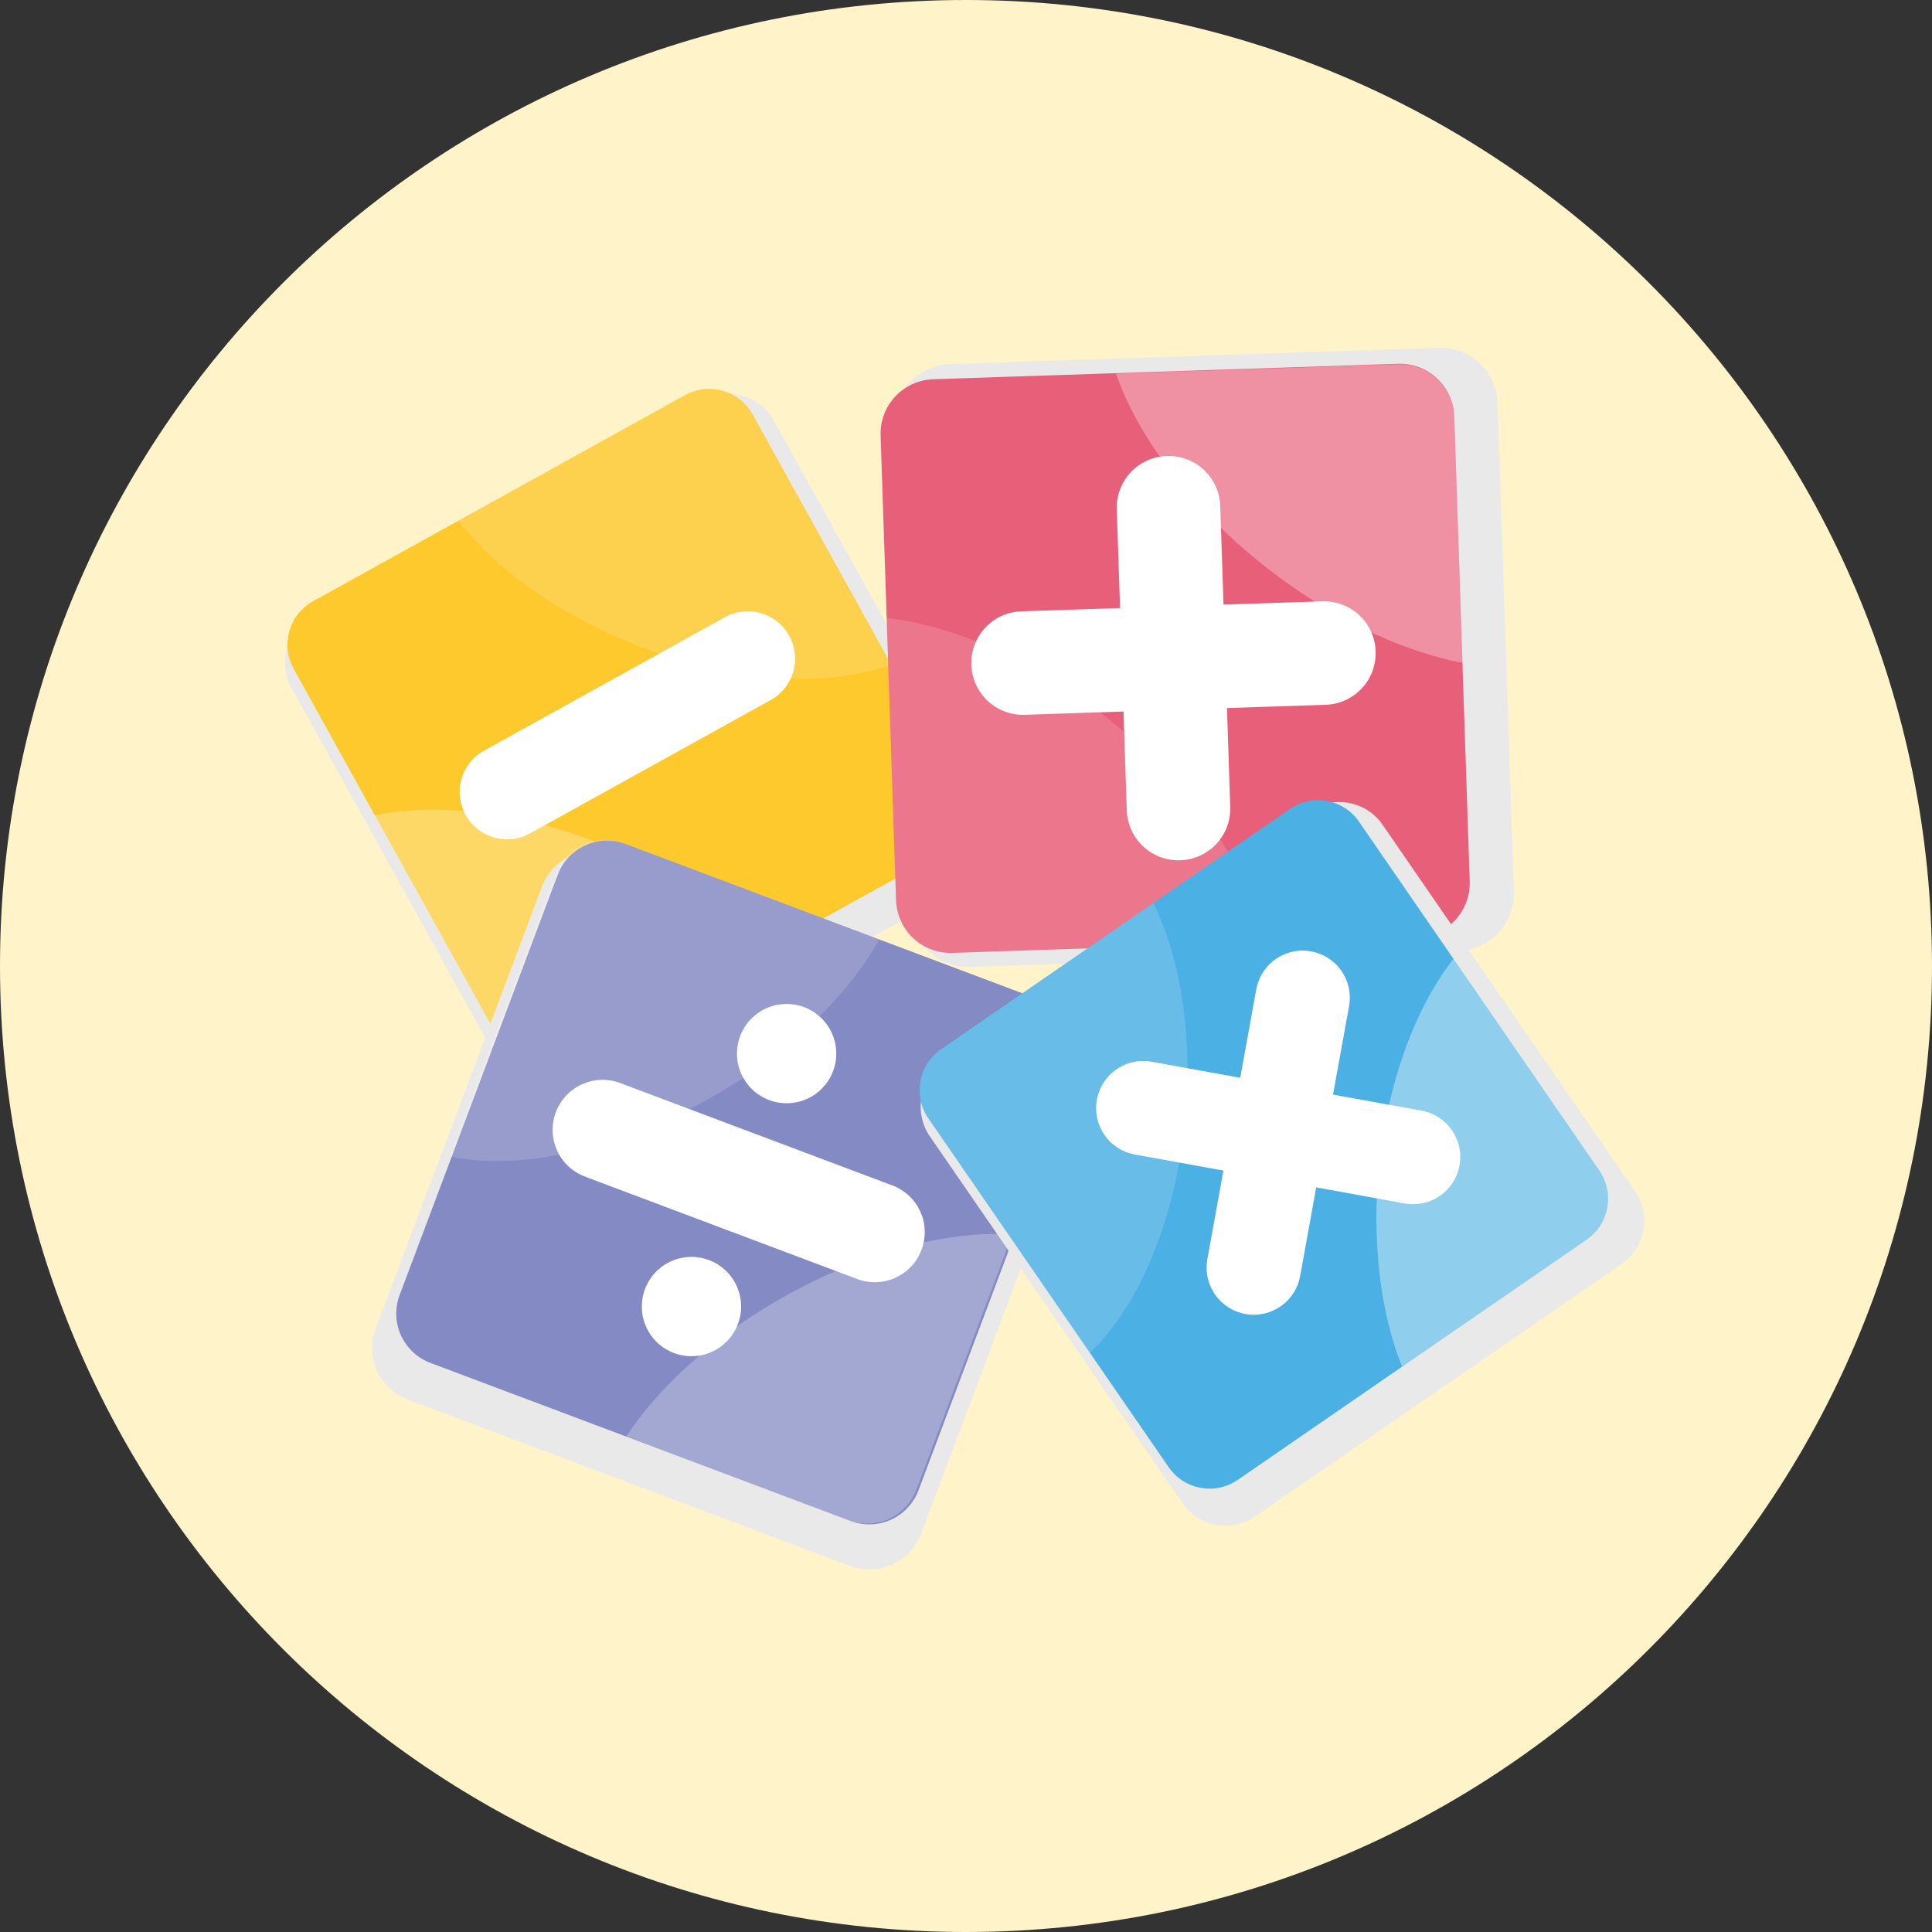 <svg xmlns="http://www.w3.org/2000/svg" xmlns:xlink="http://www.w3.org/1999/xlink" width="1080" zoomAndPan="magnify" viewBox="0 0 810 810" height="1080" preserveAspectRatio="xMidYMid meet" version="1.2"><rect x="0" y="0" width="810" height="810" fill="#333333" stroke="none"/><defs><clipPath id="7b1890904f"><path d="M 405 0 C 181.324 0 0 181.324 0 405 C 0 628.676 181.324 810 405 810 C 628.676 810 810 628.676 810 405 C 810 181.324 628.676 0 405 0 Z M 405 0 "/></clipPath></defs><g id="57e31478ea"><g clip-rule="nonzero" clip-path="url(#7b1890904f)"><rect x="0" width="810" y="0" height="810" style="fill:#fff3c9;fill-opacity:1;stroke:none;"/></g><path style=" stroke:none;fill-rule:nonzero;fill:#e9e9e9;fill-opacity:1;" d="M 294.633 167.891 L 130.844 258.625 C 120.188 264.527 116.359 277.863 122.266 288.52 L 212.996 452.309 C 218.902 462.969 232.234 466.793 242.895 460.891 L 406.68 370.156 C 417.34 364.25 421.168 350.918 415.262 340.262 L 324.527 176.473 C 318.625 165.812 305.293 161.984 294.633 167.891 Z M 294.633 167.891 "/><path style=" stroke:none;fill-rule:nonzero;fill:#fdc92d;fill-opacity:1;" d="M 287.156 165.707 L 131.324 252.035 C 121.184 257.652 117.543 270.336 123.16 280.477 L 209.484 436.309 C 215.102 446.449 227.785 450.09 237.926 444.473 L 393.758 358.148 C 403.898 352.531 407.539 339.844 401.922 329.707 L 315.598 173.871 C 309.98 163.73 297.293 160.09 287.156 165.707 Z M 287.156 165.707 "/><path style=" stroke:none;fill-rule:nonzero;fill:#ffffff;fill-opacity:1;" d="M 303.891 258.789 L 202.977 314.695 C 193.363 320.02 189.91 332.047 195.234 341.66 C 200.562 351.273 212.586 354.723 222.199 349.398 L 323.113 293.496 C 332.727 288.168 336.18 276.145 330.855 266.531 C 325.527 256.918 313.504 253.465 303.891 258.789 Z M 303.891 258.789 "/><path style=" stroke:none;fill-rule:nonzero;fill:#ffffff;fill-opacity:0.281;" d="M 156.996 341.836 C 157.383 341.742 157.773 341.656 158.164 341.566 C 160.309 341.152 162.508 340.793 164.762 340.5 C 167.02 340.207 169.324 339.977 171.68 339.805 C 174.039 339.637 176.438 339.531 178.883 339.484 C 181.324 339.441 183.809 339.457 186.328 339.539 C 188.844 339.617 191.395 339.758 193.977 339.961 C 196.562 340.168 199.168 340.434 201.801 340.758 C 204.434 341.086 207.082 341.477 209.75 341.926 C 212.422 342.375 215.102 342.883 217.793 343.449 C 220.48 344.02 223.176 344.648 225.875 345.336 C 228.578 346.02 231.273 346.762 233.973 347.559 C 236.664 348.359 239.352 349.211 242.027 350.117 C 244.703 351.027 247.363 351.984 250.008 352.996 C 252.652 354.008 255.273 355.07 257.875 356.18 C 260.473 357.293 263.043 358.449 265.582 359.652 C 268.121 360.859 270.625 362.105 273.09 363.398 C 275.559 364.688 277.984 366.02 280.371 367.395 C 282.754 368.766 285.086 370.176 287.375 371.621 C 289.66 373.07 291.895 374.547 294.07 376.062 C 296.25 377.574 298.371 379.117 300.43 380.691 C 302.488 382.262 304.484 383.859 306.414 385.48 C 308.344 387.102 310.203 388.746 311.992 390.414 C 313.781 392.078 315.496 393.758 317.137 395.457 C 318.215 396.594 319.258 397.734 320.266 398.883 L 237.82 444.555 C 227.68 450.172 214.992 446.531 209.375 436.391 Z M 156.996 341.836 "/><path style=" stroke:none;fill-rule:nonzero;fill:#ffffff;fill-opacity:0.153;" d="M 192.246 218.309 L 287.047 165.789 C 287.367 165.613 287.684 165.445 288.008 165.289 C 288.328 165.129 288.652 164.984 288.977 164.844 C 289.305 164.707 289.629 164.574 289.957 164.449 C 290.289 164.332 290.617 164.215 290.949 164.109 C 291.281 164.008 291.617 163.91 291.949 163.824 C 292.285 163.734 292.621 163.66 292.957 163.59 C 293.293 163.516 293.629 163.457 293.965 163.406 C 294.305 163.352 294.645 163.305 294.98 163.27 C 295.32 163.23 295.656 163.203 295.992 163.184 C 296.332 163.164 296.668 163.16 297.008 163.152 C 297.344 163.148 297.68 163.152 298.016 163.164 C 298.352 163.18 298.691 163.199 299.023 163.23 C 299.359 163.262 299.691 163.297 300.023 163.344 C 300.355 163.391 300.688 163.445 301.016 163.504 C 301.344 163.562 301.668 163.633 301.996 163.711 C 302.32 163.789 302.645 163.871 302.965 163.965 C 303.285 164.059 303.605 164.156 303.922 164.266 C 304.238 164.371 304.555 164.484 304.863 164.605 C 305.176 164.73 305.484 164.859 305.789 165 C 306.094 165.137 306.398 165.285 306.695 165.438 C 306.996 165.59 307.293 165.746 307.582 165.914 C 307.875 166.082 308.164 166.254 308.449 166.438 C 308.734 166.617 309.012 166.809 309.285 167.004 C 309.562 167.199 309.836 167.402 310.102 167.613 C 310.371 167.824 310.633 168.039 310.887 168.266 C 311.148 168.488 311.402 168.719 311.652 168.957 C 311.898 169.195 312.137 169.438 312.375 169.688 C 312.613 169.938 312.844 170.199 313.07 170.461 C 313.301 170.727 313.52 170.996 313.73 171.277 C 313.949 171.555 314.152 171.84 314.355 172.129 C 314.555 172.422 314.754 172.723 314.945 173.027 C 315.133 173.332 315.316 173.637 315.492 173.953 L 373.52 278.699 C 370.215 279.918 366.703 280.949 362.98 281.789 C 359.262 282.633 355.363 283.281 351.285 283.738 C 347.207 284.195 342.98 284.453 338.613 284.512 C 334.242 284.574 329.766 284.438 325.176 284.102 C 320.586 283.766 315.922 283.234 311.184 282.512 C 306.449 281.785 301.676 280.871 296.871 279.766 C 292.062 278.664 287.262 277.379 282.461 275.914 C 277.664 274.449 272.906 272.816 268.191 271.012 C 264.23 269.496 260.32 267.871 256.469 266.133 C 252.617 264.398 248.84 262.562 245.141 260.625 C 241.441 258.691 237.844 256.668 234.34 254.555 C 230.836 252.441 227.453 250.25 224.188 247.984 C 220.922 245.719 217.793 243.387 214.801 240.992 C 211.805 238.598 208.969 236.152 206.281 233.66 C 203.598 231.164 201.082 228.633 198.738 226.066 C 196.391 223.504 194.227 220.914 192.246 218.305 Z M 192.246 218.309 "/><path style=" stroke:none;fill-rule:nonzero;fill:#e9e9e9;fill-opacity:1;" d="M 381.918 382.164 L 375.109 177.461 C 374.664 164.141 385.031 153.059 398.352 152.617 L 603.055 145.809 C 616.375 145.363 627.453 155.73 627.898 169.051 L 634.707 373.754 C 635.148 387.074 624.781 398.156 611.461 398.598 L 406.762 405.406 C 393.441 405.848 382.359 395.48 381.918 382.164 Z M 381.918 382.164 "/><path style=" stroke:none;fill-rule:nonzero;fill:#e85f79;fill-opacity:1;" d="M 375.676 377.391 L 369.199 182.633 C 368.777 169.961 378.641 159.418 391.312 158.996 L 586.07 152.52 C 598.742 152.098 609.285 161.961 609.707 174.633 L 616.184 369.391 C 616.605 382.066 606.742 392.605 594.07 393.027 L 399.312 399.508 C 386.641 399.93 376.098 390.066 375.676 377.391 Z M 375.676 377.391 "/><path style=" stroke:none;fill-rule:nonzero;fill:#ffffff;fill-opacity:1;" d="M 472.41 339.707 L 468.215 213.586 C 467.816 201.574 477.168 191.578 489.184 191.18 C 501.195 190.777 511.191 200.129 511.59 212.145 L 515.785 338.266 C 516.184 350.281 506.832 360.273 494.82 360.676 C 482.805 361.074 472.812 351.723 472.41 339.707 Z M 472.41 339.707 "/><path style=" stroke:none;fill-rule:nonzero;fill:#ffffff;fill-opacity:1;" d="M 428.211 256.305 L 554.336 252.109 C 566.348 251.711 576.344 261.062 576.742 273.074 C 577.141 285.09 567.793 295.086 555.777 295.484 L 429.656 299.68 C 417.641 300.078 407.648 290.727 407.246 278.715 C 406.848 266.699 416.199 256.707 428.211 256.305 Z M 428.211 256.305 "/><path style=" stroke:none;fill-rule:nonzero;fill:#ffffff;fill-opacity:0.311;" d="M 467.906 156.641 C 468.035 157.055 468.172 157.469 468.309 157.887 C 469.121 160.133 470.023 162.398 471.016 164.68 C 472.004 166.961 473.082 169.258 474.246 171.566 C 475.41 173.871 476.66 176.184 477.992 178.504 C 479.32 180.824 480.73 183.145 482.219 185.461 C 483.711 187.781 485.273 190.098 486.914 192.406 C 488.559 194.715 490.27 197.016 492.059 199.305 C 493.844 201.59 495.695 203.859 497.617 206.109 C 499.535 208.363 501.52 210.594 503.562 212.801 C 505.609 215.008 507.711 217.184 509.871 219.332 C 512.031 221.484 514.242 223.602 516.504 225.684 C 518.77 227.762 521.078 229.805 523.43 231.809 C 525.785 233.809 528.18 235.766 530.613 237.684 C 533.051 239.598 535.52 241.465 538.02 243.281 C 540.523 245.094 543.055 246.855 545.609 248.562 C 548.164 250.27 550.742 251.918 553.34 253.508 C 555.938 255.102 558.551 256.633 561.18 258.098 C 563.805 259.566 566.441 260.965 569.082 262.301 C 571.723 263.633 574.367 264.898 577.012 266.094 C 579.656 267.289 582.293 268.414 584.926 269.465 C 587.559 270.516 590.176 271.488 592.781 272.391 C 595.391 273.289 597.977 274.109 600.547 274.855 C 603.113 275.602 605.652 276.266 608.168 276.852 C 609.84 277.227 611.5 277.562 613.141 277.867 L 609.715 174.828 C 609.293 162.152 598.754 152.289 586.082 152.711 Z M 467.906 156.641 "/><path style=" stroke:none;fill-rule:nonzero;fill:#ffffff;fill-opacity:0.153;" d="M 371.746 259.098 L 375.688 377.582 C 375.699 377.977 375.719 378.371 375.75 378.762 C 375.781 379.152 375.828 379.539 375.879 379.922 C 375.934 380.309 375.992 380.688 376.059 381.066 C 376.133 381.441 376.211 381.816 376.301 382.188 C 376.391 382.555 376.484 382.926 376.59 383.289 C 376.695 383.652 376.812 384.012 376.938 384.367 C 377.059 384.723 377.191 385.07 377.332 385.414 C 377.469 385.762 377.617 386.105 377.773 386.445 C 377.93 386.781 378.09 387.113 378.262 387.441 C 378.434 387.77 378.613 388.09 378.801 388.41 C 378.988 388.727 379.18 389.043 379.379 389.348 C 379.582 389.656 379.789 389.965 380.004 390.262 C 380.223 390.559 380.441 390.848 380.672 391.137 C 380.898 391.422 381.137 391.703 381.379 391.977 C 381.625 392.25 381.871 392.52 382.125 392.781 C 382.379 393.043 382.641 393.297 382.906 393.547 C 383.176 393.797 383.445 394.043 383.727 394.277 C 384.004 394.516 384.289 394.746 384.578 394.973 C 384.867 395.195 385.164 395.41 385.465 395.617 C 385.766 395.828 386.074 396.031 386.387 396.227 C 386.695 396.418 387.012 396.609 387.332 396.789 C 387.652 396.969 387.977 397.145 388.309 397.309 C 388.637 397.473 388.969 397.629 389.309 397.777 C 389.648 397.926 389.992 398.066 390.34 398.199 C 390.688 398.332 391.039 398.457 391.395 398.574 C 391.75 398.691 392.109 398.801 392.473 398.898 C 392.832 399 393.195 399.086 393.562 399.168 C 393.934 399.25 394.309 399.324 394.684 399.387 C 395.059 399.453 395.438 399.504 395.816 399.551 C 396.199 399.598 396.582 399.629 396.969 399.656 C 397.355 399.676 397.75 399.703 398.141 399.707 C 398.531 399.711 398.922 399.715 399.32 399.703 L 530.23 395.348 C 529.52 391.562 528.512 387.688 527.215 383.723 C 525.918 379.758 524.336 375.73 522.473 371.648 C 520.613 367.562 518.484 363.453 516.086 359.316 C 513.691 355.18 511.047 351.055 508.152 346.934 C 505.262 342.812 502.145 338.734 498.805 334.695 C 495.465 330.656 491.926 326.688 488.191 322.797 C 484.453 318.906 480.551 315.117 476.48 311.434 C 472.41 307.754 468.207 304.203 463.867 300.793 C 460.219 297.922 456.5 295.168 452.707 292.527 C 448.914 289.887 445.07 287.371 441.176 284.988 C 437.281 282.602 433.359 280.359 429.406 278.258 C 425.457 276.156 421.5 274.211 417.539 272.418 C 413.578 270.625 409.633 268.996 405.703 267.531 C 401.777 266.066 397.887 264.773 394.039 263.652 C 390.191 262.535 386.402 261.594 382.676 260.832 C 378.949 260.07 375.305 259.492 371.742 259.098 Z M 371.746 259.098 "/><path style=" stroke:none;fill-rule:nonzero;fill:#e9e9e9;fill-opacity:1;" d="M 257.133 358.203 L 442.289 427.855 C 454.34 432.387 460.387 445.734 455.855 457.785 L 386.203 642.941 C 381.672 654.988 368.324 661.039 356.273 656.508 L 171.121 586.855 C 159.07 582.324 153.02 568.973 157.551 556.926 L 227.207 371.77 C 231.738 359.723 245.086 353.672 257.133 358.203 Z M 257.133 358.203 "/><path style=" stroke:none;fill-rule:nonzero;fill:#848ac4;fill-opacity:1;" d="M 262.297 353.867 L 438.457 420.133 C 449.922 424.445 455.68 437.145 451.367 448.609 L 385.098 624.77 C 380.789 636.23 368.086 641.988 356.625 637.676 L 180.465 571.41 C 169 567.098 163.246 554.398 167.559 542.934 L 233.824 366.773 C 238.137 355.312 250.836 349.555 262.297 353.867 Z M 262.297 353.867 "/><path style=" stroke:none;fill-rule:nonzero;fill:#ffffff;fill-opacity:1;" d="M 260.035 454.078 L 374.113 496.992 C 384.98 501.078 390.438 513.121 386.352 523.988 C 382.262 534.855 370.223 540.312 359.355 536.223 L 245.277 493.309 C 234.41 489.223 228.953 477.184 233.039 466.316 C 237.129 455.449 249.168 449.992 260.035 454.078 Z M 260.035 454.078 "/><path style=" stroke:none;fill-rule:nonzero;fill:#ffffff;fill-opacity:1;" d="M 349.277 449.055 C 349.039 449.691 348.766 450.316 348.465 450.93 C 348.164 451.539 347.832 452.137 347.473 452.715 C 347.113 453.293 346.727 453.855 346.312 454.395 C 345.895 454.938 345.457 455.457 344.988 455.953 C 344.523 456.449 344.035 456.926 343.523 457.375 C 343.008 457.824 342.477 458.246 341.922 458.645 C 341.367 459.043 340.797 459.41 340.207 459.754 C 339.613 460.094 339.008 460.406 338.387 460.688 C 337.766 460.969 337.133 461.219 336.488 461.438 C 335.844 461.656 335.188 461.844 334.523 462 C 333.859 462.152 333.191 462.273 332.512 462.363 C 331.836 462.453 331.16 462.508 330.477 462.531 C 329.797 462.555 329.113 462.543 328.434 462.5 C 327.754 462.453 327.078 462.375 326.406 462.266 C 325.73 462.156 325.066 462.012 324.406 461.836 C 323.75 461.66 323.102 461.449 322.461 461.211 C 321.824 460.969 321.199 460.699 320.59 460.398 C 319.977 460.098 319.383 459.766 318.801 459.406 C 318.223 459.047 317.664 458.66 317.121 458.242 C 316.582 457.828 316.062 457.387 315.562 456.922 C 315.066 456.457 314.594 455.965 314.145 455.453 C 313.691 454.941 313.27 454.406 312.871 453.855 C 312.477 453.301 312.105 452.727 311.766 452.137 C 311.426 451.547 311.113 450.941 310.832 450.32 C 310.551 449.699 310.301 449.066 310.078 448.418 C 309.859 447.773 309.672 447.121 309.52 446.457 C 309.363 445.793 309.242 445.121 309.152 444.445 C 309.062 443.77 309.008 443.09 308.984 442.41 C 308.961 441.727 308.973 441.047 309.02 440.367 C 309.062 439.688 309.141 439.008 309.25 438.336 C 309.363 437.664 309.508 437 309.684 436.34 C 309.859 435.68 310.066 435.031 310.309 434.395 C 310.547 433.758 310.816 433.133 311.121 432.52 C 311.422 431.91 311.75 431.312 312.113 430.734 C 312.473 430.156 312.859 429.594 313.273 429.055 C 313.688 428.512 314.129 427.992 314.594 427.496 C 315.062 426.996 315.551 426.523 316.062 426.074 C 316.574 425.625 317.109 425.203 317.664 424.805 C 318.219 424.406 318.789 424.039 319.379 423.695 C 319.969 423.355 320.578 423.043 321.199 422.762 C 321.816 422.48 322.453 422.23 323.098 422.012 C 323.742 421.793 324.398 421.605 325.062 421.449 C 325.727 421.297 326.395 421.172 327.07 421.086 C 327.746 420.996 328.426 420.941 329.109 420.918 C 329.789 420.895 330.469 420.906 331.152 420.949 C 331.832 420.996 332.508 421.074 333.18 421.184 C 333.852 421.293 334.52 421.438 335.176 421.613 C 335.836 421.789 336.484 422 337.121 422.238 C 337.762 422.48 338.387 422.75 338.996 423.051 C 339.609 423.352 340.203 423.684 340.781 424.043 C 341.363 424.402 341.922 424.789 342.465 425.207 C 343.004 425.621 343.523 426.062 344.02 426.527 C 344.52 426.992 344.992 427.484 345.441 427.996 C 345.891 428.508 346.316 429.043 346.711 429.594 C 347.109 430.148 347.48 430.723 347.82 431.312 C 348.16 431.902 348.473 432.508 348.754 433.129 C 349.035 433.75 349.285 434.383 349.504 435.027 C 349.723 435.676 349.91 436.328 350.066 436.992 C 350.223 437.656 350.344 438.328 350.434 439.004 C 350.523 439.68 350.578 440.359 350.602 441.039 C 350.621 441.723 350.609 442.402 350.566 443.082 C 350.523 443.762 350.445 444.441 350.332 445.113 C 350.223 445.785 350.078 446.449 349.902 447.109 C 349.727 447.77 349.52 448.418 349.277 449.055 Z M 349.277 449.055 "/><path style=" stroke:none;fill-rule:nonzero;fill:#ffffff;fill-opacity:1;" d="M 309.383 555.105 C 309.145 555.746 308.875 556.371 308.57 556.98 C 308.27 557.594 307.941 558.188 307.578 558.766 C 307.219 559.348 306.832 559.906 306.418 560.445 C 306.004 560.988 305.562 561.508 305.098 562.004 C 304.629 562.504 304.141 562.977 303.629 563.426 C 303.117 563.875 302.582 564.301 302.027 564.695 C 301.473 565.094 300.902 565.465 300.312 565.805 C 299.723 566.145 299.113 566.457 298.496 566.738 C 297.875 567.02 297.238 567.27 296.594 567.488 C 295.949 567.707 295.293 567.895 294.629 568.051 C 293.965 568.207 293.297 568.328 292.621 568.418 C 291.945 568.504 291.266 568.562 290.582 568.582 C 289.902 568.605 289.223 568.594 288.539 568.551 C 287.859 568.508 287.184 568.43 286.512 568.316 C 285.84 568.207 285.172 568.062 284.516 567.887 C 283.855 567.711 283.207 567.5 282.57 567.262 C 281.93 567.023 281.305 566.75 280.695 566.449 C 280.082 566.148 279.488 565.816 278.91 565.457 C 278.328 565.098 277.77 564.711 277.227 564.297 C 276.688 563.879 276.168 563.438 275.672 562.973 C 275.172 562.508 274.699 562.02 274.25 561.504 C 273.801 560.992 273.375 560.461 272.98 559.906 C 272.582 559.352 272.211 558.777 271.871 558.188 C 271.531 557.598 271.219 556.992 270.938 556.371 C 270.656 555.75 270.406 555.117 270.188 554.473 C 269.969 553.824 269.781 553.172 269.625 552.508 C 269.469 551.844 269.348 551.172 269.258 550.496 C 269.168 549.82 269.113 549.141 269.09 548.461 C 269.07 547.781 269.082 547.098 269.125 546.418 C 269.168 545.738 269.246 545.062 269.359 544.387 C 269.469 543.715 269.613 543.051 269.789 542.391 C 269.965 541.734 270.172 541.086 270.414 540.445 C 270.652 539.809 270.926 539.184 271.227 538.57 C 271.527 537.961 271.859 537.363 272.219 536.785 C 272.578 536.207 272.965 535.645 273.379 535.105 C 273.797 534.562 274.234 534.047 274.703 533.547 C 275.168 533.051 275.656 532.574 276.168 532.125 C 276.684 531.676 277.215 531.254 277.77 530.855 C 278.324 530.457 278.895 530.09 279.488 529.75 C 280.078 529.406 280.684 529.098 281.305 528.816 C 281.926 528.531 282.559 528.281 283.203 528.062 C 283.848 527.844 284.504 527.656 285.168 527.504 C 285.832 527.348 286.5 527.227 287.18 527.137 C 287.855 527.047 288.531 526.992 289.215 526.969 C 289.895 526.945 290.578 526.957 291.258 527 C 291.938 527.047 292.613 527.125 293.285 527.234 C 293.961 527.348 294.625 527.488 295.285 527.664 C 295.941 527.844 296.59 528.051 297.23 528.289 C 297.867 528.531 298.492 528.801 299.102 529.102 C 299.715 529.402 300.309 529.734 300.891 530.094 C 301.469 530.453 302.027 530.844 302.57 531.258 C 303.109 531.672 303.629 532.113 304.129 532.578 C 304.625 533.043 305.098 533.535 305.547 534.047 C 306 534.559 306.422 535.094 306.82 535.648 C 307.215 536.199 307.586 536.773 307.926 537.363 C 308.266 537.953 308.578 538.559 308.859 539.18 C 309.141 539.801 309.391 540.434 309.613 541.082 C 309.832 541.727 310.02 542.383 310.172 543.047 C 310.328 543.711 310.449 544.379 310.539 545.055 C 310.629 545.73 310.684 546.41 310.707 547.09 C 310.727 547.773 310.719 548.453 310.672 549.133 C 310.629 549.812 310.551 550.492 310.441 551.164 C 310.328 551.836 310.184 552.504 310.008 553.16 C 309.832 553.82 309.625 554.469 309.383 555.105 Z M 309.383 555.105 "/><path style=" stroke:none;fill-rule:nonzero;fill:#ffffff;fill-opacity:0.255;" d="M 424.441 517.547 C 424.023 517.512 423.602 517.48 423.18 517.449 C 420.875 517.344 418.523 517.309 416.117 517.348 C 413.715 517.387 411.27 517.5 408.781 517.684 C 406.293 517.871 403.766 518.129 401.203 518.457 C 398.645 518.789 396.051 519.188 393.43 519.656 C 390.809 520.129 388.168 520.668 385.5 521.277 C 382.832 521.891 380.145 522.566 377.445 523.316 C 374.742 524.062 372.031 524.875 369.312 525.758 C 366.594 526.637 363.871 527.578 361.145 528.586 C 358.418 529.598 355.699 530.668 352.984 531.801 C 350.266 532.93 347.559 534.121 344.863 535.367 C 342.168 536.617 339.492 537.922 336.836 539.281 C 334.18 540.645 331.547 542.055 328.938 543.52 C 326.328 544.98 323.75 546.496 321.203 548.055 C 318.66 549.617 316.152 551.223 313.684 552.871 C 311.215 554.52 308.789 556.211 306.41 557.938 C 304.027 559.668 301.695 561.434 299.414 563.234 C 297.137 565.039 294.91 566.871 292.742 568.73 C 290.578 570.598 288.469 572.488 286.426 574.402 C 284.383 576.32 282.402 578.258 280.492 580.219 C 278.578 582.18 276.742 584.152 274.973 586.145 C 273.207 588.141 271.516 590.145 269.902 592.16 C 268.285 594.176 266.754 596.195 265.301 598.223 C 264.348 599.578 263.434 600.93 262.555 602.285 L 355.758 637.344 C 367.219 641.656 379.918 635.902 384.23 624.441 Z M 424.441 517.547 "/><path style=" stroke:none;fill-rule:nonzero;fill:#ffffff;fill-opacity:0.153;" d="M 368.602 393.852 L 261.434 353.535 C 261.074 353.402 260.715 353.273 260.355 353.156 C 259.996 353.039 259.633 352.938 259.27 352.84 C 258.906 352.75 258.547 352.66 258.188 352.582 C 257.82 352.508 257.461 352.438 257.098 352.379 C 256.734 352.32 256.367 352.273 256.004 352.23 C 255.645 352.191 255.277 352.164 254.918 352.141 C 254.555 352.121 254.195 352.109 253.836 352.102 C 253.473 352.098 253.109 352.102 252.754 352.113 C 252.395 352.129 252.039 352.152 251.684 352.184 C 251.324 352.215 250.973 352.258 250.617 352.305 C 250.266 352.352 249.914 352.41 249.566 352.473 C 249.219 352.539 248.867 352.613 248.523 352.695 C 248.176 352.777 247.836 352.867 247.496 352.965 C 247.156 353.066 246.816 353.172 246.484 353.289 C 246.148 353.402 245.816 353.523 245.488 353.656 C 245.16 353.785 244.836 353.922 244.516 354.07 C 244.195 354.215 243.875 354.367 243.562 354.527 C 243.246 354.688 242.934 354.855 242.629 355.031 C 242.32 355.207 242.02 355.395 241.723 355.582 C 241.426 355.773 241.129 355.977 240.84 356.18 C 240.551 356.387 240.266 356.598 239.988 356.816 C 239.707 357.035 239.434 357.262 239.164 357.496 C 238.895 357.73 238.633 357.969 238.375 358.215 C 238.117 358.465 237.863 358.719 237.617 358.98 C 237.367 359.242 237.129 359.508 236.895 359.781 C 236.656 360.055 236.426 360.336 236.203 360.621 C 235.98 360.906 235.77 361.199 235.559 361.496 C 235.352 361.797 235.145 362.105 234.949 362.414 C 234.754 362.727 234.566 363.043 234.383 363.367 C 234.199 363.688 234.031 364.02 233.863 364.355 C 233.703 364.691 233.539 365.035 233.387 365.383 C 233.238 365.73 233.09 366.078 232.953 366.434 L 188.41 484.848 C 192.051 485.613 195.879 486.148 199.898 486.457 C 203.918 486.766 208.094 486.844 212.426 486.695 C 216.762 486.543 221.215 486.164 225.789 485.555 C 230.367 484.945 235.027 484.113 239.773 483.059 C 244.52 482.004 249.312 480.73 254.152 479.246 C 258.992 477.758 263.84 476.07 268.691 474.176 C 273.547 472.281 278.371 470.203 283.16 467.934 C 287.953 465.664 292.672 463.227 297.324 460.617 C 301.23 458.422 305.066 456.121 308.824 453.715 C 312.586 451.309 316.25 448.809 319.82 446.215 C 323.387 443.625 326.84 440.953 330.176 438.207 C 333.512 435.461 336.711 432.648 339.777 429.777 C 342.844 426.906 345.758 423.988 348.516 421.027 C 351.277 418.062 353.867 415.074 356.289 412.051 C 358.711 409.031 360.953 406 363.012 402.957 C 365.066 399.914 366.934 396.879 368.602 393.848 Z M 368.602 393.852 "/><path style=" stroke:none;fill-rule:nonzero;fill:#e9e9e9;fill-opacity:1;" d="M 395.5 446.008 L 549.164 340.164 C 559.164 333.277 572.758 335.781 579.645 345.781 L 685.488 499.449 C 692.379 509.445 689.871 523.043 679.875 529.93 L 526.207 635.773 C 516.207 642.66 502.613 640.156 495.727 630.156 L 389.883 476.488 C 382.996 466.492 385.5 452.895 395.5 446.008 Z M 395.5 446.008 "/><path style=" stroke:none;fill-rule:nonzero;fill:#4bb0e4;fill-opacity:1;" d="M 394.59 439.891 L 540.789 339.188 C 550.301 332.633 563.238 335.016 569.789 344.531 L 670.492 490.73 C 677.043 500.242 674.66 513.18 665.148 519.73 L 518.949 620.434 C 509.434 626.988 496.5 624.602 489.949 615.09 L 389.246 468.891 C 382.691 459.375 385.074 446.441 394.59 439.891 Z M 394.59 439.891 "/><path style=" stroke:none;fill-rule:nonzero;fill:#ffffff;fill-opacity:1;" d="M 482.855 445.141 L 595.973 465.641 C 606.75 467.594 613.852 477.844 611.898 488.617 C 609.945 499.395 599.699 506.496 588.922 504.543 L 475.805 484.043 C 465.027 482.09 457.926 471.84 459.879 461.066 C 461.832 450.289 472.078 443.188 482.855 445.141 Z M 482.855 445.141 "/><path style=" stroke:none;fill-rule:nonzero;fill:#ffffff;fill-opacity:1;" d="M 565.598 421.844 L 545.094 534.965 C 543.141 545.742 532.895 552.844 522.117 550.891 C 511.344 548.938 504.238 538.691 506.191 527.914 L 526.695 414.793 C 528.648 404.02 538.895 396.914 549.672 398.867 C 560.449 400.82 567.551 411.07 565.598 421.844 Z M 565.598 421.844 "/><path style=" stroke:none;fill-rule:nonzero;fill:#ffffff;fill-opacity:0.383;" d="M 609.426 401.988 C 609.172 402.293 608.918 402.602 608.668 402.91 C 607.344 404.641 606.051 406.445 604.785 408.328 C 603.523 410.207 602.293 412.164 601.094 414.188 C 599.898 416.219 598.738 418.312 597.613 420.473 C 596.488 422.633 595.402 424.855 594.352 427.137 C 593.305 429.418 592.301 431.758 591.336 434.152 C 590.371 436.547 589.449 438.992 588.574 441.484 C 587.695 443.98 586.867 446.516 586.086 449.098 C 585.301 451.676 584.562 454.293 583.875 456.945 C 583.188 459.598 582.555 462.281 581.965 464.996 C 581.379 467.711 580.844 470.445 580.355 473.207 C 579.875 475.965 579.441 478.738 579.062 481.527 C 578.684 484.32 578.359 487.117 578.09 489.926 C 577.816 492.734 577.598 495.547 577.434 498.359 C 577.273 501.172 577.168 503.977 577.113 506.777 C 577.062 509.578 577.062 512.363 577.121 515.137 C 577.176 517.914 577.289 520.668 577.453 523.406 C 577.621 526.141 577.84 528.852 578.117 531.531 C 578.391 534.215 578.723 536.863 579.105 539.48 C 579.488 542.094 579.922 544.672 580.41 547.207 C 580.898 549.742 581.438 552.23 582.027 554.672 C 582.617 557.113 583.262 559.504 583.953 561.84 C 584.641 564.172 585.379 566.449 586.168 568.668 C 586.703 570.133 587.258 571.57 587.836 572.98 L 665.184 519.699 C 674.695 513.148 677.082 500.215 670.531 490.703 Z M 609.426 401.988 "/><path style=" stroke:none;fill-rule:nonzero;fill:#ffffff;fill-opacity:0.153;" d="M 483.57 378.594 L 394.625 439.859 C 394.328 440.066 394.035 440.273 393.754 440.492 C 393.469 440.707 393.195 440.934 392.926 441.16 C 392.656 441.391 392.395 441.621 392.137 441.859 C 391.883 442.102 391.637 442.344 391.395 442.594 C 391.156 442.848 390.922 443.102 390.695 443.359 C 390.469 443.621 390.25 443.887 390.035 444.156 C 389.824 444.426 389.621 444.695 389.426 444.973 C 389.23 445.25 389.035 445.531 388.855 445.816 C 388.672 446.105 388.496 446.391 388.328 446.684 C 388.164 446.977 388.004 447.273 387.852 447.574 C 387.699 447.871 387.551 448.172 387.414 448.477 C 387.277 448.785 387.145 449.098 387.023 449.406 C 386.902 449.719 386.789 450.031 386.68 450.348 C 386.574 450.664 386.477 450.984 386.383 451.305 C 386.293 451.625 386.207 451.945 386.133 452.27 C 386.059 452.594 385.988 452.922 385.93 453.25 C 385.867 453.574 385.816 453.902 385.77 454.234 C 385.727 454.566 385.688 454.895 385.66 455.23 C 385.629 455.562 385.609 455.895 385.598 456.227 C 385.586 456.562 385.582 456.898 385.586 457.23 C 385.59 457.566 385.598 457.898 385.617 458.234 C 385.637 458.57 385.664 458.906 385.699 459.238 C 385.734 459.574 385.781 459.906 385.832 460.238 C 385.887 460.57 385.945 460.906 386.016 461.238 C 386.082 461.566 386.16 461.898 386.246 462.227 C 386.332 462.555 386.426 462.887 386.527 463.215 C 386.629 463.543 386.738 463.863 386.859 464.184 C 386.977 464.508 387.105 464.832 387.238 465.152 C 387.375 465.469 387.52 465.785 387.672 466.102 C 387.824 466.418 387.988 466.727 388.156 467.035 C 388.332 467.344 388.508 467.656 388.695 467.957 C 388.883 468.262 389.074 468.562 389.277 468.859 L 456.969 567.133 C 459.52 564.727 462 562.051 464.402 559.105 C 466.809 556.16 469.117 552.969 471.336 549.531 C 473.551 546.098 475.656 542.445 477.652 538.574 C 479.645 534.703 481.512 530.645 483.25 526.398 C 484.988 522.156 486.586 517.762 488.043 513.215 C 489.5 508.664 490.801 504.004 491.949 499.223 C 493.098 494.445 494.086 489.59 494.91 484.66 C 495.734 479.727 496.387 474.758 496.871 469.754 C 497.277 465.543 497.562 461.336 497.727 457.129 C 497.887 452.918 497.926 448.734 497.84 444.578 C 497.758 440.418 497.547 436.305 497.219 432.242 C 496.887 428.18 496.438 424.188 495.863 420.27 C 495.293 416.348 494.602 412.523 493.793 408.789 C 492.988 405.055 492.066 401.438 491.031 397.934 C 490 394.434 488.859 391.066 487.609 387.832 C 486.363 384.602 485.016 381.52 483.566 378.594 Z M 483.57 378.594 "/></g></svg>